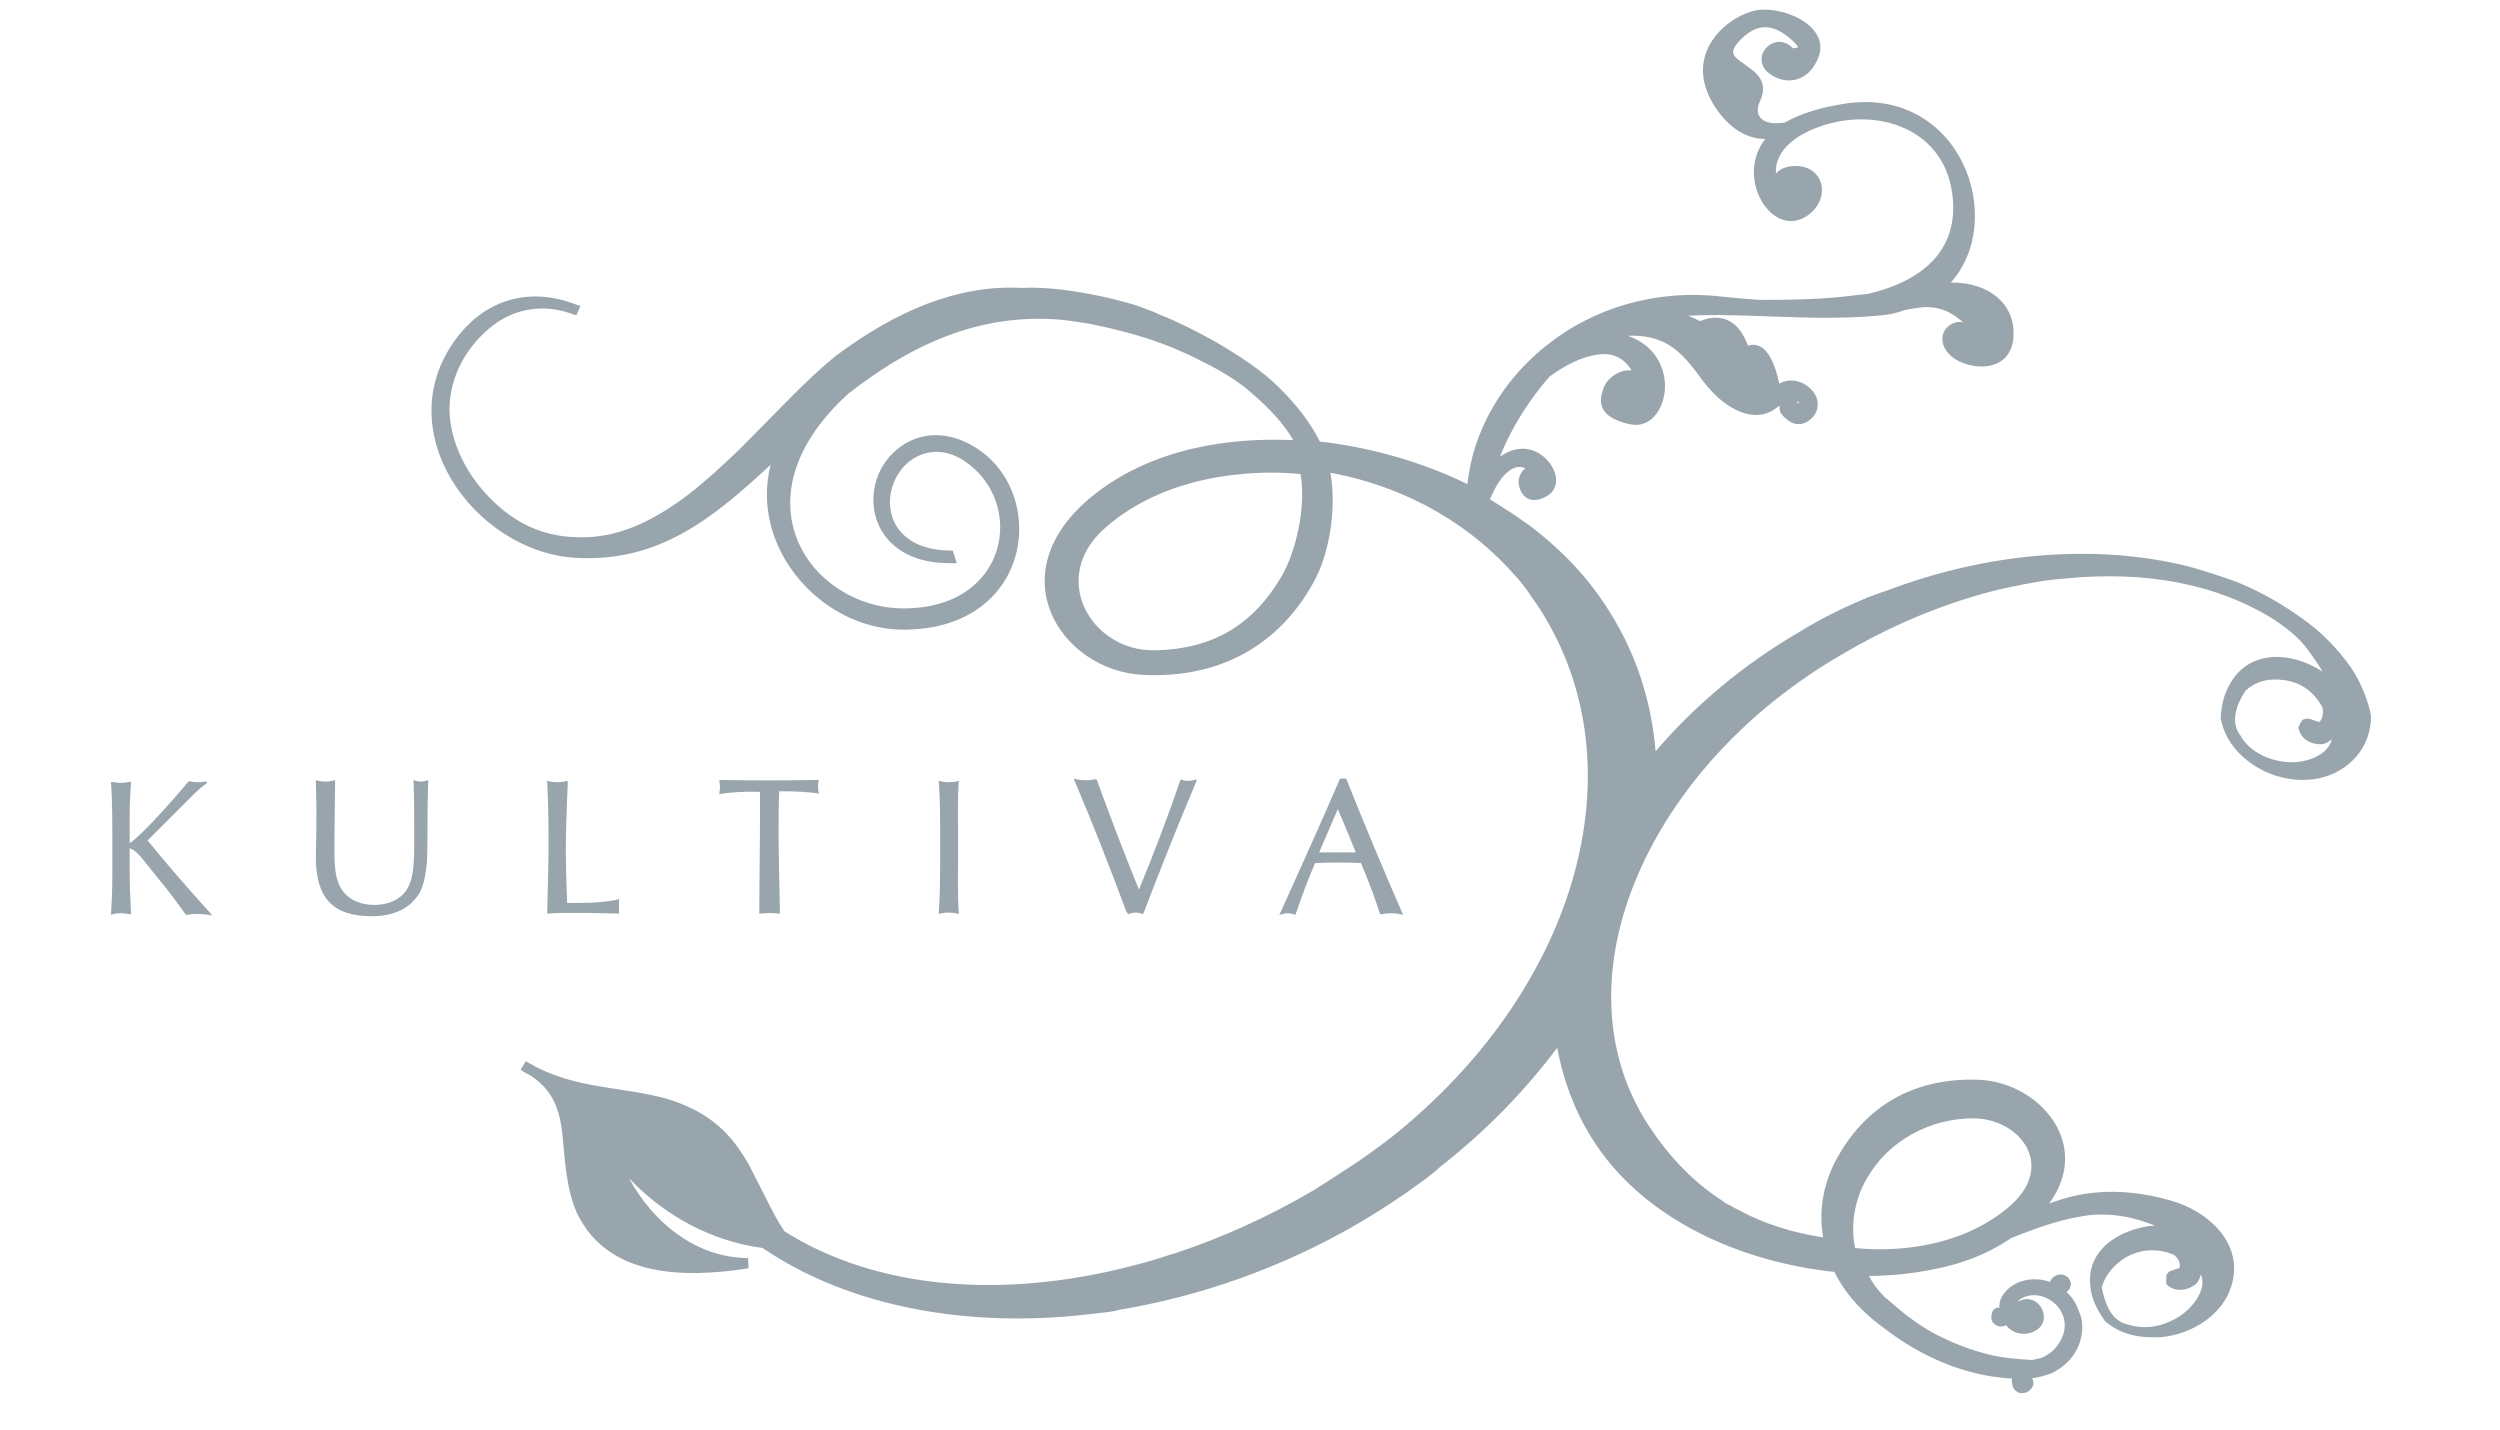 <?xml version="1.0" encoding="utf-8"?>
<!-- Generator: Adobe Illustrator 27.0.1, SVG Export Plug-In . SVG Version: 6.00 Build 0)  -->
<svg version="1.1" id="Ebene_1" xmlns="http://www.w3.org/2000/svg" xmlns:xlink="http://www.w3.org/1999/xlink" x="0px" y="0px"
	 viewBox="0 0 376 215" style="enable-background:new 0 0 376 215;" xml:space="preserve">
<style type="text/css">
	.st0{fill:#99A5AD;}
</style>
<path class="st0" d="M22.2,126.4l4.1-4.1c1-1,1.9-1.9,2.7-2.7c0.8-0.8,1.5-1.4,2.1-1.8l-0.1-0.3c-0.8,0.2-1.7,0.2-2.5,0l-0.1,0
	l-0.1,0.1c-5.8,6.9-8.6,9.2-8.8,9.2v-4.3c0-1.9,0.1-3.4,0.2-4.7l0-0.3l-0.2,0.1c-0.9,0.2-1.7,0.2-2.6,0l-0.2,0v0.2
	c0.2,2.6,0.2,6.3,0.2,11.1c0,3,0,5.9-0.2,8.5l0,0.2l0.2-0.1c0.8-0.2,1.6-0.2,2.6,0l0.2,0l0-0.2c-0.1-2.2-0.2-4.3-0.2-6.5v-3.2
	c0.5,0.1,1,0.5,1.7,1.3l3.3,4.1c1,1.2,2.1,2.7,3.4,4.5l0.1,0.1l0.1,0c1-0.2,2.1-0.2,3.3,0l0.5,0.1l-0.3-0.4
	C27.8,133.1,24.7,129.5,22.2,126.4L22.2,126.4z"/>
<path class="st0" d="M62.4,117.4l-0.2-0.1v0.3c0.1,3.1,0.1,6.1,0.1,9c0,3.5-0.1,5.9-1.4,7.6c-1,1.2-2.6,1.9-4.6,1.9
	s-3.6-0.7-4.6-1.9c-1.2-1.5-1.4-3.4-1.4-6.2c0-0.9,0-4.4,0.1-10.5v-0.2l-0.2,0.1c-0.9,0.2-1.7,0.2-2.5,0l-0.2-0.1v0.2
	c0.2,6.2,0,10.1,0,11.4c0,6.1,2.5,8.9,8.4,8.9c3.4,0,5.8-1.2,7.2-3.5c0.6-1.1,0.9-2.6,1.1-4.5c0.1-1.9,0.1-4.2,0.1-7
	c0-0.5,0-2.3,0.1-5.2v-0.3l-0.2,0.1C63.5,117.6,63,117.6,62.4,117.4L62.4,117.4z"/>
<path class="st0" d="M85.3,117.4l-0.2,0.1c-0.9,0.2-1.7,0.2-2.6,0l-0.2-0.1v0.2c0.2,3.9,0.2,7.2,0.2,9.8c0,2.3-0.1,5.6-0.2,9.8v0.2
	h0.2c1.2-0.1,2.4-0.1,3.7-0.1c1.1,0,3.3,0,6.7,0.1h0.2v-0.2c0-0.6,0-1.2,0-1.8v-0.2l-0.2,0.1c-1.4,0.3-3.3,0.5-5.8,0.5
	c-0.7,0-1.2,0-1.8,0c-0.1-2.8-0.2-5.5-0.2-7.9s0.1-6,0.3-10.2L85.3,117.4L85.3,117.4z"/>
<path class="st0" d="M108.2,119.5l0.2-0.1c1.3-0.2,3.3-0.4,5.9-0.3v4.6c0,4.2-0.1,8.8-0.1,13.5v0.2l0.2,0c0.9-0.1,1.8-0.1,2.7,0
	l0.2,0v-0.2c-0.1-5.3-0.2-9.3-0.2-11.9c0-2.3,0-4.4,0.1-6.3c2.2,0,4.1,0.1,5.7,0.3l0.3,0.1l-0.1-0.3c-0.1-0.6-0.1-1.1,0-1.6l0.1-0.2
	h-0.2c-5.4,0.1-10.2,0.1-14.6,0h-0.2l0,0.2c0.1,0.6,0.1,1.2,0,1.7L108.2,119.5L108.2,119.5z"/>
<path class="st0" d="M141.2,137.5l0.2-0.1c0.9-0.2,1.7-0.2,2.6,0l0.2,0.1l0-0.3c-0.2-2.5-0.1-5.8-0.1-9.8s-0.1-7.4,0.1-9.8l0-0.2
	l-0.2,0.1c-0.9,0.2-1.7,0.2-2.6,0l-0.2-0.1l0,0.2c0.2,2.6,0.2,5.9,0.2,9.8c0,3.7,0,6.9-0.2,9.8L141.2,137.5L141.2,137.5z"/>
<path class="st0" d="M169.7,137.5l0.2-0.1c0.6-0.2,1.2-0.2,1.8,0l0.2,0.1l0.1-0.2c2.5-6.5,5.1-13.1,7.9-19.7l0.1-0.4l-0.4,0.1
	c-0.6,0.2-1.2,0.2-1.8,0l-0.2-0.1l-0.1,0.2c-1.8,5.3-3.9,10.8-6.2,16.4c-2.2-5.4-4.3-10.9-6.3-16.4l-0.1-0.2l-0.2,0
	c-0.9,0.2-1.8,0.2-2.8,0l-0.4-0.1l0.1,0.3c2.6,6.1,5.2,12.7,7.8,19.7L169.7,137.5L169.7,137.5z"/>
<path class="st0" d="M194.6,137.5l0.2,0.1l0.1-0.2c0.9-2.6,1.8-5.1,2.9-7.6c2.3-0.1,4.6-0.1,6.9,0l0.4,1c1,2.4,1.8,4.6,2.4,6.5
	l0.1,0.2l0.2,0c1-0.2,1.9-0.2,2.8,0l0.4,0.1l-0.1-0.3c-2.8-6.4-5.6-13.1-8.4-20.1l-0.1-0.1h-0.8l-0.1,0.1c-2.9,6.7-5.9,13.4-8.9,20
	l-0.2,0.4l0.4-0.1C193.4,137.3,194,137.3,194.6,137.5L194.6,137.5z M201.2,121.7c1.4,3.2,2.1,5,2.3,5.5l0.4,1c-2.7,0-4.5,0-5.5,0
	L201.2,121.7L201.2,121.7z"/>
<path class="st0" d="M353.6,100.4c-2-2.8-4.4-5.3-7.1-7.2c-3-2.2-6.3-4.1-9.9-5.6c0,0-3.7-1.4-7.8-2.5c-13.6-3.3-29.8-2.1-45.2,3.8
	c0,0-0.7,0.2-1.5,0.5c-0.4,0.2-0.8,0.3-1.1,0.4c-0.2,0.1-0.3,0.1-0.4,0.2c-0.1,0-0.1,0.1-0.2,0.1c0,0,0,0-0.1,0
	c-3.3,1.4-6.5,3-9.6,4.9c-8.6,5-15.9,11.2-21.7,18c-0.6-7.3-2.8-14.4-6.8-20.8c-3.1-5.1-7.3-9.5-12.2-13.2l-2.6-1.8
	c-1.1-0.7-2.2-1.4-3.3-2.1c0.7-1.7,1.7-3.6,3.2-4.5c0.8-0.5,1.5-0.4,2.1-0.2c-0.7,0.6-1.1,1.6-1,2.3c0.2,1.6,1.4,3.3,3.9,2.1
	c3.9-1.8,0.6-7.6-3.6-7.3c-1.3,0.1-2.3,0.6-3.1,1.2c1-2.6,2.5-5.4,4.5-8.3c1-1.4,2-2.7,3-3.8c2.2-1.6,4.8-3,7.4-3.3
	c2.6-0.3,4,1,4.9,2.4c-1.8-0.2-3.7,1.2-4.2,2.6c-1.1,2.8-0.1,4.6,3.9,5.5c3.2,0.7,5.1-2.3,5.3-5.2c0.2-3-1.3-6.5-5.3-8
	c-0.1,0-0.2-0.1-0.3-0.1c2.6-0.1,4.4,0.4,5.9,1.2c1.2,0.7,2.1,1.5,3,2.5c0.9,1,1.7,2.1,2.5,3.2c3.7,4.8,8.1,6.2,10.9,4
	c0.2-0.1,0.4-0.3,0.6-0.4c-0.2,0.7,0.1,1.5,1.5,2.4c1.4,0.9,3,0.1,3.7-1c0.8-1.2,0.7-2.9-0.9-4.2c-1.5-1.2-2.9-1.1-4-0.7
	c-0.1,0.1-0.3,0.1-0.4,0.2c-1.2-5.7-3.3-6.2-4.7-5.7c-1.1-3-2.8-4.1-4.5-4.2c-0.9-0.1-1.6,0.1-2.2,0.3c-0.2,0.1-0.3,0.1-0.5,0.2
	c-0.6-0.3-1.2-0.6-1.8-0.8c3.2-0.2,6.4-0.1,9.8,0c6.2,0.2,12.8,0.6,19.5-0.1c1-0.1,1.9-0.3,2.8-0.6c0.2-0.1,0.6-0.2,1.2-0.3
	c0.5-0.1,1.2-0.2,2-0.3c1.5-0.1,3.2,0.2,4.8,1.3c0.5,0.4,0.9,0.7,1.3,1c-1-0.3-2,0.2-2.6,0.9c-0.9,1.1-0.8,2.8,0.8,4.2
	c2.7,2.3,10,2.8,9.3-4.4c-0.3-2.5-1.8-4.4-3.9-5.5c0,0-0.9-0.5-2.1-0.8c-1-0.3-2.2-0.4-3.4-0.4c8.6-9.6,1.4-29.6-16-26.9
	c-3.9,0.6-6.8,1.6-8.9,2.8c-3.2,0.6-5-0.8-3.7-3.4c0.6-1.4,0.4-2.5-0.2-3.4c-0.3-0.4-0.7-0.8-1.1-1.1c-0.4-0.3-0.8-0.6-1.2-0.9
	c-1.6-1.1-2.2-1.6-1-3.1c3.2-3.7,5.9-2.6,8.4-0.3c0.4,0.4,0.6,0.7,0.7,0.8c0,0.1,0,0.1,0,0.1c0,0-0.1,0.1-0.3,0.1
	c-0.1,0-0.3,0-0.4,0.1c-2.6-2.8-6.4,0.9-4,3.4c2,2,6.1,2.3,7.8-2.1c1.9-4.9-6-8.1-10-6.9c-4.3,1.2-10.8,7-5.2,14.9
	c2.3,3.2,4.9,4.3,7.2,4.3c-4.4,5.6,0.5,14.2,5.5,12c3.3-1.5,4-5.4,1.6-7.2c-1.4-1-4.2-1.1-5.5,0.4c0-0.2,0-0.4,0-0.6
	c0.1-1.7,1.1-4.1,5.4-6c8.9-3.8,19.7-0.6,21.1,9.5c1,6.8-2.3,12.9-13.1,15.3l0.3-0.1c-4.9,0.6-7.6,0.9-16.1,0.9
	c-1.8-0.1-3.8-0.3-5.8-0.5c-20.3-2.3-36.5,12-38.2,28.2c-6.8-3.3-14.4-5.5-22.2-6.4c-1.4-2.8-3.4-5.4-6-8c-2.8-2.8-6.3-5-9.7-7
	c-2.5-1.4-4.9-2.6-7.4-3.7c-0.1,0-0.1,0-0.1,0c0,0-0.1,0-0.2-0.1c-0.5-0.2-1-0.4-1.6-0.7l-2.4-0.9c0,0-2.4-0.8-5.8-1.5
	c-3.3-0.7-7.7-1.4-11.7-1.2c-9.5-0.5-18.8,3.4-28,10.3c-2.2,1.8-4.3,3.8-6.4,5.9c-2.7,2.7-5.3,5.4-7.9,8c-2.6,2.5-5.2,4.9-7.8,6.9
	c-5.3,4-10.6,6.6-16.6,6.4c-5.6-0.1-9.6-2.4-12.7-5.4c-4-3.8-6.6-9-6.6-14c0.1-5.1,2.8-9.6,6.6-12.5c3.3-2.5,7.6-3.3,12.1-1.6
	l0.4,0.1l0.6-1.4l-0.4-0.1c-7.2-2.9-13.6-0.8-17.8,4.4c-11.3,14,2.1,32.7,17.5,33.6c12.3,0.7,20.4-5.7,29.3-14
	c-3.2,12.6,7.8,24.9,20.1,24.8c19.7-0.1,21.8-21.2,10.2-27.7c-6.5-3.7-12.2-0.2-14.1,4.4c-2.3,5.6,0.6,13.3,10.7,13.3h1.1l-0.6-1.9
	h-0.6c-8.3-0.2-10.1-6.3-8.1-10.6c1.6-3.6,6-5.8,10.4-2.9c9.3,6.1,6.9,22.2-9.1,22.2c-13.9,0-25.8-16.4-8.3-32.3
	c10.5-8.2,20.7-12.1,32.1-11.1c0,0,1.8,0.2,4.2,0.6l0.5,0.1c5.7,1.2,10.6,2.6,15.9,5.3c1.2,0.6,2.6,1.3,3.9,2.1
	c1.3,0.8,2.7,1.7,3.9,2.8c3.1,2.6,5.3,5.2,6.4,7.2c-6.5-0.3-19.2,0.1-29.3,7.7c-15.7,11.8-5.8,27,6.7,27.6
	c11.9,0.6,20.6-4.8,25.6-13.8c2.3-4,3.6-10.9,2.6-16.6c12.3,2.3,21.6,8.4,27.8,15.5c0.8,0.8,2.4,3,2.4,3.1c1.1,1.5,2.1,3.1,2.9,4.6
	c12.7,23.1,3.4,54.7-23.5,76.4c0,0-2.8,2.2-5.6,4.1c-2.1,1.4-4.3,2.8-6.5,4.2c-6.8,4-13.9,7.2-20.9,9.5l-0.7,0.2
	c0,0-2.6,0.9-5.4,1.6c-19.8,5.2-38.8,3.6-52.6-5.1c-1.1-1.6-2-3.4-2.8-5c-0.9-1.7-1.7-3.4-2.6-5.1c-1.9-3.3-4.3-6.4-8.8-8.5
	c-1.9-0.9-3.8-1.5-5.8-1.9c-1.9-0.4-3.9-0.7-5.9-1c-3.9-0.6-7.8-1.3-11.6-3.3c-0.3-0.2-0.7-0.4-1.1-0.6l-0.3-0.2l-0.8,1.3l0.3,0.2
	c0.3,0.2,0.7,0.4,1.1,0.6c3.6,2.3,4.5,5.4,4.9,9c0.2,1.9,0.3,3.8,0.6,5.8c0.3,2,0.7,4,1.6,6c4.7,9.7,16.2,9.7,25.5,8.3l0.3-0.1
	l-0.1-1.5h-0.4c-7.6-0.2-13.9-5.4-17.5-12c5.4,5.7,12.5,9.5,20.1,10.5c12.9,8.8,30.9,12.2,49.6,9.9c1.8-0.2,3.1-0.3,4-0.6
	c12.1-2,24.5-6.3,36-13c3.4-2,6.6-4.1,9.7-6.4c0.4-0.3,0.9-0.6,1.3-1c0.4-0.3,0.9-0.7,1.3-1.1c6.9-5.4,12.8-11.5,17.6-17.9
	c0.9,4.7,2.5,9.2,5.1,13.4c7.3,11.9,21.7,18.7,36.6,20.3c1.5,3.1,4.1,6.1,7.8,8.7c5.2,4,11.4,6.6,17.3,7.2c0.5,0.1,1.1,0.1,1.6,0.1
	c-0.1,0.4,0,0.9,0.2,1.4c0.2,0.4,0.8,1,1.6,0.8c0.7-0.1,1.2-0.6,1.4-1.2c0.1-0.4,0-0.8-0.2-1c1-0.1,1.9-0.4,2.8-0.7
	c0.7-0.3,1.3-0.7,1.8-1.1c1.1-0.8,2-2,2.5-3.3c0.5-1.4,0.6-2.8,0.3-4.1c0,0-0.1-0.3-0.3-0.8c-0.2-0.5-0.4-1.1-0.8-1.7
	c-0.3-0.5-0.7-0.9-1.1-1.3c0.4-0.2,0.5-0.6,0.6-0.8c0.1-0.3,0.1-0.6-0.1-1c-0.6-1.1-2.2-1.1-2.9,0.1c0,0.1-0.1,0.1-0.1,0.2
	c-2-0.7-4.4-0.5-6.1,0.9c-0.8,0.7-1.5,1.6-1.5,2.8l0,0.2c-0.4-0.1-0.8,0.1-1,0.5c-0.1,0.2-0.2,0.6-0.2,1c0,0.4,0.2,0.9,0.9,1.2
	c0.5,0.2,1,0.1,1.3-0.1c0.7,0.9,1.8,1.4,3,1.3c1-0.1,2.5-0.7,2.7-2.3c0.1-1.3-0.8-2.7-2.3-2.9c-0.5-0.1-1.1,0.1-1.7,0.4
	c0.1-0.1,0.2-0.2,0.3-0.3c2.2-1.6,5.5-0.3,6.5,2.2c0.8,1.8,0.1,3.9-1.4,5.4c-0.5,0.5-1.1,0.8-1.7,1.1c-1.1,0.3-1.5,0.4-2.1,0.3
	c-1.7-0.1-3.7-0.3-5.1-0.6c-3.1-0.7-6.1-1.8-9.1-3.4c-0.8-0.4-1.6-1-2.3-1.4c-0.6-0.4-1.2-0.9-1.8-1.3c-0.6-0.5-1.2-1-1.8-1.5
	c-0.6-0.5-1-0.9-1.3-1.1c-0.1-0.1-0.3-0.2-0.3-0.3l0,0l-0.1-0.1c-0.9-0.9-1.6-1.9-2.1-2.9c2.3,0,7.2-0.2,12.7-1.7
	c2.9-0.8,5.9-2.1,8.7-4c4-1.6,8.1-3.1,12.4-3.5c2.2-0.1,4,0.1,5.7,0.5c1.2,0.3,2.4,0.7,3.5,1.1c-5.6,0.5-10.4,3.9-9.7,9.2
	c0.1,1.6,0.9,3.4,2.2,5.2c2.4,2.1,5.4,2.6,8.6,2.4c4.5-0.5,9.1-3.3,10.4-7.7c1-3.2,0.1-6-1.7-8.2c-1.8-2.2-4.5-3.8-7.3-4.6
	c-5.8-1.7-11.7-1.9-17.2,0c-0.4,0.1-0.8,0.3-1.2,0.4c6.6-9-1.6-18.2-10.5-18.6c-10-0.4-17.1,4.1-21.3,11.6c-1.9,3.3-3,7.6-2.2,12.1
	c-4.6-0.7-8.7-2-12.3-3.9c-0.6-0.3-1.2-0.6-1.7-0.9c-0.5-0.2-0.9-0.5-1.3-0.8c-4.6-3-8.3-7-11.5-12.1c-6.8-11.1-6.6-25-0.4-38.3
	c5.5-11.9,15.8-23.4,29.9-31.6c7.1-4.2,14.2-7.2,21.3-9.2c1.4-0.4,1.9-0.5,4.1-1c2.9-0.6,5.5-1.1,8.4-1.3c12.3-1.2,23,0.9,31.5,6.3
	c0.2,0.2,0.5,0.3,0.7,0.5l0.7,0.5c1.6,1.2,2.8,2.4,3.7,3.7c0.7,1,1.4,1.9,2,3c-4.8-3.1-10.8-3.2-13.7,1.5c-0.9,1.4-1.5,3.2-1.6,5.4
	v0.2c0.6,3.1,2.6,5.5,5.3,7.2c3.9,2.4,9.4,2.9,13.3,0.1c2.8-2,4-4.8,4-7.7C356.3,105.8,355.2,102.8,353.6,100.4L353.6,100.4z
	 M270.6,60.7c-0.2-0.1-0.4-0.2-0.5-0.3C270.6,60.4,270.6,60.6,270.6,60.7z M192.8,86.6c-4.2,7.2-10.2,11.1-19.3,11.2
	c-9.3,0.1-15.8-10.8-7.4-18.3c10.2-9.1,24.9-8.7,29.5-8.2C196.5,76.5,194.8,83.1,192.8,86.6L192.8,86.6z M326.9,188.7
	c0.7,0.5,1.1,1.3,0.9,2c0,0-0.1,0.1-0.3,0.1c-0.2,0.1-0.4,0.1-0.6,0.2c-0.2,0.1-0.5,0.1-0.7,0.3l-0.1,0.1l-0.1,0.1
	c-0.2,0.2-0.2,0.5-0.2,0.6s0,0.3,0,0.4c0,0.1,0,0.1,0,0.2c0,0,0,0.1,0,0.1l0,0.3l0.2,0.2c1.2,1.1,3.2,0.8,4.4-0.3
	c0.3-0.4,0.5-0.9,0.6-1.3c0.9,1.8-0.7,4.7-3.4,6.4c-2.5,1.5-5.1,1.9-7.6,1.1c-2.7-0.6-3.5-3.6-3.9-5.6c0.5-1.8,1.9-3.5,3.8-4.6
	C321.8,188,324.2,187.6,326.9,188.7L326.9,188.7z M280.8,177.2c3.2-5.6,9.4-9,16-9c7,0,12.8,7.3,5,13.6c-8.2,6.7-19.1,6.3-22.8,5.9
	C278.2,183.7,279.2,179.9,280.8,177.2L280.8,177.2z M343.8,114.6c-2.9-0.3-5.3-1.6-6.7-3.7l0-0.1c-1.8-2.1-0.7-4.9,0.6-6.9
	c1.8-1.6,3.7-1.9,5.9-1.6c2.2,0.3,4.3,1.5,5.7,4.1c0.2,0.8,0,1.8-0.5,2.2c0,0,0,0,0,0c0,0-0.1,0-0.3-0.1c-0.2-0.1-0.4-0.1-0.6-0.2
	c-0.2-0.1-0.5-0.2-0.8-0.2l-0.2,0l-0.2,0c-0.3,0.1-0.5,0.2-0.5,0.3s-0.1,0.2-0.2,0.3c0,0.1-0.1,0.1-0.1,0.2c0,0,0,0.1,0,0.1
	l-0.2,0.2l0,0.3c0.3,1.7,2,2.6,3.7,2.4c0.5-0.1,0.9-0.4,1.3-0.7C350.2,113.5,346.9,114.9,343.8,114.6L343.8,114.6z"/>
</svg>
